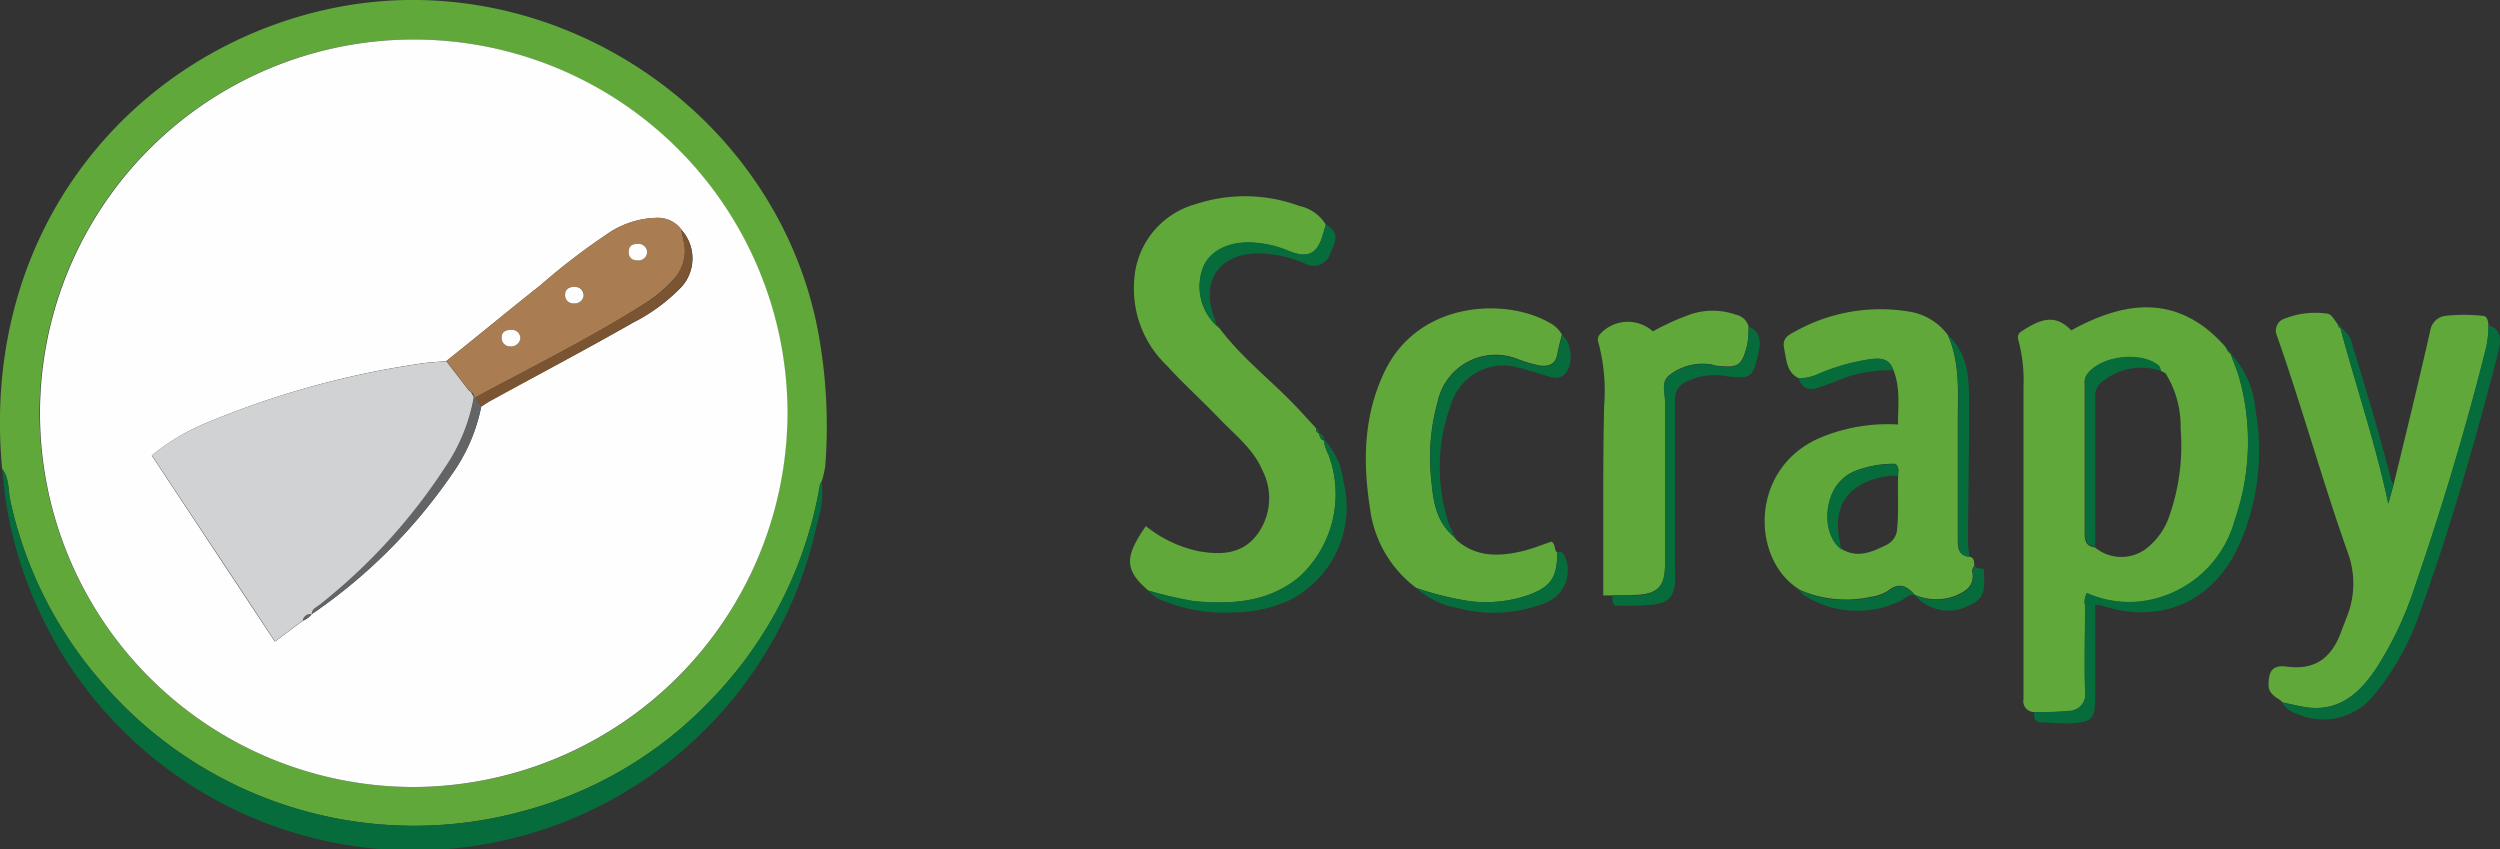 <svg id="Layer_1" data-name="Layer 1" xmlns="http://www.w3.org/2000/svg" viewBox="0 0 200 67.92"><rect x="0" y="0" width="200" height="67.92" fill="#333333" stroke="none"/><defs><style>.cls-1{fill:#61a83b;}.cls-2{fill:#076c3c;}.cls-3{fill:#fefefe;}.cls-4{fill:#d0d2d3;}.cls-5{fill:#a97c51;}.cls-6{fill:#7b5432;}.cls-7{fill:#636465;}</style></defs><path class="cls-1" d="M.17,37.54C-1.64,18,11,4,26.44.73,44-3,61.93,8.76,65.4,26.32a41.34,41.34,0,0,1,.62,11,7.9,7.9,0,0,1-.27,1.19,2,2,0,0,0-.16.33A32.39,32.39,0,0,1,57,55.91a32.15,32.15,0,0,1-15.1,9A32.94,32.94,0,0,1,8,54.46,32.5,32.5,0,0,1,.83,40.12C.64,39.25.76,38.3.17,37.54ZM33.05,63A29.9,29.9,0,1,0,3.16,33.05,29.95,29.95,0,0,0,33.05,63Z" transform="translate(0 -0.04)"/><path class="cls-1" d="M162.74,57a.85.85,0,0,1-.86-1c0-.47,0-1,0-1.42V31a12.43,12.43,0,0,0-.37-3.59c-.1-.3-.15-.63.19-.85,1.37-.88,2.62-1.54,4-.09,4.39-2.43,8.61-2.89,12.32,1.3l.22.36,0,0,.21.21v0c.25.72.56,1.41.75,2.14a19.06,19.06,0,0,1-.4,11.14,8.91,8.91,0,0,1-6.3,6.31,8.26,8.26,0,0,1-5.54-.43,1.37,1.37,0,0,0-.15,1c0,2.28-.06,4.57,0,6.86a1.32,1.32,0,0,1-1.3,1.57A23.23,23.23,0,0,1,162.74,57Zm10.12-27.3h0c0-.11-.06-.26-.14-.33-1.4-1.28-4.83-.84-5.84.76a1.22,1.22,0,0,0-.11.64c0,4,0,8,0,12,0,.59.18,1,.82,1.06a3.31,3.31,0,0,0,4.34-.09,5.53,5.53,0,0,0,1.52-2.15,17,17,0,0,0,1-7.27,8,8,0,0,0-1.21-4.42Z" transform="translate(0 -0.04)"/><path class="cls-1" d="M91.86,47.28c-1.89-1.64-1.93-2.66-.19-5.15a10.08,10.08,0,0,0,4.18,2c1.73.31,3.44.28,4.64-1.22a4.87,4.87,0,0,0,.51-5.23c-.73-1.72-2.2-2.85-3.45-4.15-1.39-1.45-2.88-2.79-4.23-4.27a8.49,8.49,0,0,1-2.58-6.82,6.7,6.7,0,0,1,4.89-6.06,12.59,12.59,0,0,1,8.33.14,3.27,3.27,0,0,1,2.11,1.5l-.21.73c-.46,1.65-1.22,2-2.8,1.36a8.61,8.61,0,0,0-2.67-.64c-1.66-.13-3.42.42-4.08,1.84a4.27,4.27,0,0,0,1,4.78h0l.25.21c1.74,2.32,4,4.06,6,6.13.58.61,1.15,1.24,1.72,1.86,0,.16,0,.34.22.41l0,0c.1.22.09.53.42.58h0a3,3,0,0,0,.37,1.16A9,9,0,0,1,104,46.15c-2.46,2.08-5.42,2.26-8.47,2A30.64,30.64,0,0,1,91.86,47.28Z" transform="translate(0 -0.04)"/><path class="cls-1" d="M182.43,56.06c-.49-.31-1-.63-.94-1.31,0-1.09.39-1.53,1.47-1.38,2.47.33,3.72-.93,4.43-3.06.1-.27.22-.53.31-.8a7.15,7.15,0,0,0,.16-5.16c-2.05-5.77-3.68-11.69-5.71-17.47a1,1,0,0,1,.65-1.36,6.65,6.65,0,0,1,3.28-.4c.48,0,.66.55.95.87,0,.12,0,.24.2.26l0,0c1.23,4.61,2.79,9.14,3.84,14.08.19-.69.31-1.11.42-1.53,1-4.1,2-8.2,2.93-12.31a1.41,1.41,0,0,1,1.28-1.19,14.29,14.29,0,0,1,2.85,0c.48,0,.47.43.53.76a7.53,7.53,0,0,1-.16,1.7c-1.62,6.5-3.55,12.9-5.73,19.24a28,28,0,0,1-3.09,6.52c-1.35,2-3,3.49-5.65,3.09-.62-.1-1.23-.25-1.85-.38h0Z" transform="translate(0 -0.04)"/><path class="cls-1" d="M143.76,47.07c-3.66-2.45-3.77-9.58,1.83-12A14,14,0,0,1,151.84,34c0-1.49.19-2.92-.35-4.32-.35-1.07-1.23-1-2-.87a16.73,16.73,0,0,0-3.92,1.12,3.77,3.77,0,0,1-1.65.38c-1-.47-1-1.48-1.19-2.39s.45-1.12,1-1.43A14,14,0,0,1,152.91,25a4.74,4.74,0,0,1,2.91,1.83v0l0,0c1,2.25.8,4.64.8,7,0,3.11,0,6.21,0,9.32,0,.63,0,1.32.9,1.41.44.08.41.43.42.76a.54.54,0,0,0-.15.52c.16,1.1-.56,1.52-1.39,1.87a4.32,4.32,0,0,1-3.24-.1h0c-.62-.74-1.27-1-2.14-.3a3.35,3.35,0,0,1-1.33.47,9.22,9.22,0,0,1-5.72-.56h0Zm8.09-9c0-.3.13-.64-.22-.93a8.59,8.59,0,0,0-3.11.53,3.37,3.37,0,0,0-2,2c-.63,1.63-.29,3.5.83,4.31,1.29.74,2.44.21,3.59-.36a1.5,1.5,0,0,0,.83-1.28C151.91,40.94,151.8,39.52,151.85,38.1Z" transform="translate(0 -0.04)"/><path class="cls-1" d="M116.53,43.25c1.6,1.4,3.46,1.32,5.35.86.76-.19,1.49-.49,2.23-.74.36.18.19.65.47.88,0,2-.5,2.74-2.38,3.42a10.53,10.53,0,0,1-4.5.48,23.38,23.38,0,0,1-4.4-1.08h0l-.26-.2a9.41,9.41,0,0,1-3.44-6.16c-.58-3.74-.52-7.4,1.15-10.91,2.72-5.71,9.67-5.92,13.1-4a2.45,2.45,0,0,1,1.1,1c-.13.53-.27,1-.37,1.57-.15.8-.64,1-1.39.91a10.3,10.3,0,0,1-1.82-.54A4.75,4.75,0,0,0,115,32.22a16.36,16.36,0,0,0-.51,6.14c.15,1.62.34,3.3,1.69,4.5h0l.21.21,0,0Z" transform="translate(0 -0.04)"/><path class="cls-1" d="M129,47.67h-.74V41.75c0-3.08,0-6.16.07-9.24a15,15,0,0,0-.46-5.08.62.62,0,0,1,.1-.62,3,3,0,0,1,4.26-.26,20.26,20.26,0,0,1,2.92-1.33,5.55,5.55,0,0,1,3.73,0,1.33,1.33,0,0,1,1,.9,6.49,6.49,0,0,1-.11,1.52c-.42,1.64-.68,1.84-2.37,1.66-.19,0-.37-.09-.55-.12a4.35,4.35,0,0,0-3.24.82c-.78.56-.4,1.41-.41,2.13,0,4.35,0,8.71,0,13.06,0,1.78-.6,2.38-2.39,2.44C130.17,47.66,129.57,47.66,129,47.67Z" transform="translate(0 -0.04)"/><path class="cls-2" d="M.17,37.54c.59.76.47,1.71.66,2.58A32.5,32.5,0,0,0,8,54.46,32.94,32.94,0,0,0,41.86,64.93a32.15,32.15,0,0,0,15.1-9,32.39,32.39,0,0,0,8.63-17.08,2,2,0,0,1,.16-.33,8.62,8.62,0,0,1-.4,3.46A33,33,0,0,1,.54,40.56C.37,39.56.29,38.55.17,37.54Z" transform="translate(0 -0.04)"/><path class="cls-2" d="M182.58,56.24c.62.13,1.23.28,1.85.38,2.66.4,4.3-1.07,5.65-3.09A28,28,0,0,0,193.17,47c2.18-6.34,4.11-12.74,5.73-19.24a7.53,7.53,0,0,0,.16-1.7c.77.2,1.1.82.87,1.84s-.59,2.33-.9,3.5c-1.58,5.87-3.3,11.7-5.36,17.42a20.94,20.94,0,0,1-3.79,6.87,5.16,5.16,0,0,1-6.13,1.45A1.87,1.87,0,0,1,182.58,56.24Z" transform="translate(0 -0.04)"/><path class="cls-2" d="M162.74,57a23.23,23.23,0,0,0,2.76-.1,1.32,1.32,0,0,0,1.3-1.57c-.08-2.29,0-4.58,0-6.86a1.37,1.37,0,0,1,.15-1,8.26,8.26,0,0,0,5.54.43,8.91,8.91,0,0,0,6.3-6.31,19.06,19.06,0,0,0,.4-11.14c-.19-.73-.5-1.42-.75-2.14a7.5,7.5,0,0,1,2,4.52A18.6,18.6,0,0,1,179,43.92c-2.16,4.42-6.33,6.1-11,4.52a1.68,1.68,0,0,0-.38,0v7c0,2.24-.14,2.4-2.38,2.48-.63,0-1.27-.07-1.9-.09S162.71,57.45,162.74,57Z" transform="translate(0 -0.04)"/><path class="cls-2" d="M129,47.67c.6,0,1.2,0,1.81,0,1.79-.06,2.39-.66,2.39-2.44,0-4.35,0-8.71,0-13.06,0-.72-.37-1.57.41-2.13a4.35,4.35,0,0,1,3.24-.82c.18,0,.36.1.55.12,1.69.18,2,0,2.37-1.66a6.49,6.49,0,0,0,.11-1.52c1,.44,1,1.25.78,2.16-.41,1.89-.58,2.06-2.48,1.83a5.06,5.06,0,0,0-3.33.46A1.44,1.44,0,0,0,134,32c0,4.55,0,9.09,0,13.64A7.38,7.38,0,0,1,134,46.7c-.15,1.14-.56,1.55-1.69,1.7-.54.06-1.08.09-1.62.1s-1,0-1.47,0C128.88,48.24,129.05,47.92,129,47.67Z" transform="translate(0 -0.04)"/><path class="cls-2" d="M91.86,47.28a30.64,30.64,0,0,0,3.68.84c3,.29,6,.11,8.47-2a9,9,0,0,0,2.25-9.78,3,3,0,0,1-.37-1.16,5.68,5.68,0,0,1,1.57,3.3,8.36,8.36,0,0,1-4.36,9.61,11,11,0,0,1-4.34.94,13.07,13.07,0,0,1-5.5-.85A3.09,3.09,0,0,1,91.86,47.28Z" transform="translate(0 -0.04)"/><path class="cls-2" d="M116.2,42.86c-1.35-1.2-1.54-2.88-1.69-4.5a16.36,16.36,0,0,1,.51-6.14,4.75,4.75,0,0,1,6.37-3.43,10.3,10.3,0,0,0,1.82.54c.75.1,1.24-.11,1.39-.91.1-.52.24-1,.37-1.57.88.66.94,2.69,0,3.29a1.34,1.34,0,0,1-1.11,0c-.79-.21-1.56-.5-2.36-.68a4.36,4.36,0,0,0-5.37,2.8,14.5,14.5,0,0,0-.2,9.77C116.06,42.33,116.3,42.55,116.2,42.86Z" transform="translate(0 -0.04)"/><path class="cls-2" d="M157.55,44.6c-.89-.09-.9-.78-.9-1.41,0-3.11,0-6.21,0-9.32,0-2.37.19-4.76-.8-7,1.54,1.4,1.67,3.3,1.68,5.17,0,3.78-.06,7.56-.1,11.34C157.45,43.78,157.51,44.19,157.55,44.6Z" transform="translate(0 -0.04)"/><path class="cls-2" d="M97.3,26.06a4.27,4.27,0,0,1-1-4.78c.66-1.42,2.42-2,4.08-1.84a8.61,8.61,0,0,1,2.67.64c1.58.67,2.34.29,2.8-1.36l.21-.73c.9.59,1,1,.36,2.33a1.39,1.39,0,0,1-2,.81,10.11,10.11,0,0,0-3.68-.82c-3.22,0-4.73,2.21-3.57,5.22A4.56,4.56,0,0,1,97.3,26.06Z" transform="translate(0 -0.04)"/><path class="cls-2" d="M113.3,47.07a23.38,23.38,0,0,0,4.4,1.08,10.53,10.53,0,0,0,4.5-.48c1.88-.68,2.37-1.45,2.38-3.42.33-.13.47,0,.61.32a2.76,2.76,0,0,1-1.54,3.69,11.16,11.16,0,0,1-7.08.41A6.38,6.38,0,0,1,113.3,47.07Z" transform="translate(0 -0.04)"/><path class="cls-2" d="M191.47,38.78c-.11.42-.23.84-.42,1.53-1.05-4.94-2.61-9.47-3.84-14.08a2.15,2.15,0,0,1,1,1.5q1.62,5.15,3,10.36A1.83,1.83,0,0,0,191.47,38.78Z" transform="translate(0 -0.04)"/><path class="cls-2" d="M144,47.27a9.22,9.22,0,0,0,5.72.56,3.35,3.35,0,0,0,1.33-.47c.87-.72,1.52-.44,2.14.3-.39-.13-.64.15-.92.33a7.9,7.9,0,0,1-7.91-.31C144.23,47.57,144.05,47.49,144,47.27Z" transform="translate(0 -0.04)"/><path class="cls-2" d="M143.88,30.29a3.77,3.77,0,0,0,1.65-.38,16.73,16.73,0,0,1,3.92-1.12c.81-.11,1.69-.2,2,.87a10.86,10.86,0,0,0-4.67.92c-.41.15-.82.31-1.23.45C144.79,31.31,144.17,31.17,143.88,30.29Z" transform="translate(0 -0.04)"/><path class="cls-2" d="M153.19,47.65a4.32,4.32,0,0,0,3.24.1c.83-.35,1.55-.77,1.39-1.87a.54.54,0,0,1,.15-.52,1.31,1.31,0,0,0,.72.18c.17,2-.05,2.46-1.29,3A3.52,3.52,0,0,1,153.19,47.65Z" transform="translate(0 -0.04)"/><path class="cls-2" d="M105.9,35.22c-.33,0-.32-.36-.42-.58C105.66,34.81,106,34.86,105.9,35.22Z" transform="translate(0 -0.04)"/><path class="cls-2" d="M187.23,26.25c-.16,0-.17-.14-.2-.26C187.13,26.06,187.32,26.05,187.23,26.25Z" transform="translate(0 -0.04)"/><path class="cls-2" d="M105.51,34.66c-.18-.07-.18-.25-.22-.41C105.43,34.35,105.56,34.46,105.51,34.66Z" transform="translate(0 -0.04)"/><path class="cls-2" d="M178.24,28.17l-.22-.36C178.17,27.88,178.29,28,178.24,28.17Z" transform="translate(0 -0.04)"/><path class="cls-2" d="M178.43,28.36l-.21-.21C178.39,28.12,178.43,28.21,178.43,28.36Z" transform="translate(0 -0.04)"/><path class="cls-2" d="M116.39,43.06l-.21-.21C116.38,42.79,116.37,42.94,116.39,43.06Z" transform="translate(0 -0.04)"/><path class="cls-2" d="M116.53,43.25l-.17-.21Z" transform="translate(0 -0.04)"/><path class="cls-2" d="M155.83,26.83v0Z" transform="translate(0 -0.04)"/><path class="cls-2" d="M113.06,46.88l.26.2Z" transform="translate(0 -0.04)"/><path class="cls-2" d="M97.53,26.26l-.25-.21C97.48,26,97.47,26.17,97.53,26.26Z" transform="translate(0 -0.04)"/><path class="cls-2" d="M143.76,47.07l.29.21C143.89,47.29,143.82,47.19,143.76,47.07Z" transform="translate(0 -0.04)"/><path class="cls-2" d="M182.43,56.06l.18.19Z" transform="translate(0 -0.04)"/><path class="cls-3" d="M33.05,63A29.9,29.9,0,1,1,63,33.11,30,30,0,0,1,33.05,63ZM24.94,49.17h0A42.87,42.87,0,0,0,36.14,38a14,14,0,0,0,2.36-5.46c.27-.17.53-.35.81-.5C43.08,30,46.87,28,50.63,25.86A14.46,14.46,0,0,0,54.52,23a3.4,3.4,0,0,0,0-4.57v0l-.2-.24a2.35,2.35,0,0,0-1.79-.72,7.27,7.27,0,0,0-4.08,1.38,52.71,52.71,0,0,0-5.2,4c-2.53,2-5,4.05-7.55,6.08-.76.07-1.52.1-2.27.23A70.67,70.67,0,0,0,16.21,34a17.27,17.27,0,0,0-4.07,2.48c3.3,5,6.57,9.93,9.85,14.89l2.24-1.67A1.64,1.64,0,0,0,24.94,49.17Z" transform="translate(0 -0.04)"/><path class="cls-2" d="M172.87,29.71a4.91,4.91,0,0,0-4.58.78,1.44,1.44,0,0,0-.67,1.34c0,3.65,0,7.3,0,10.94,0,.35,0,.7,0,1-.64-.06-.82-.47-.82-1.06,0-4,0-8,0-12a1.22,1.22,0,0,1,.11-.64c1-1.6,4.44-2,5.84-.76C172.81,29.45,172.83,29.6,172.87,29.71Z" transform="translate(0 -0.04)"/><path class="cls-2" d="M173.24,29.89l-.38-.19Z" transform="translate(0 -0.04)"/><path class="cls-2" d="M151.85,38.1a5.19,5.19,0,0,0-1.41.13c-2.74.63-3.88,2.47-3.23,5.22,0,.19.07.37.11.56-1.12-.81-1.46-2.68-.83-4.31a3.37,3.37,0,0,1,2-2,8.59,8.59,0,0,1,3.11-.53C152,37.46,151.82,37.8,151.85,38.1Z" transform="translate(0 -0.04)"/><path class="cls-4" d="M24.23,49.68,22,51.35c-3.28-5-6.55-9.89-9.85-14.89A17.27,17.27,0,0,1,16.21,34a70.67,70.67,0,0,1,17.23-4.83c.75-.13,1.51-.16,2.27-.23l1.77,2.3.23.21h0l.21.38h0a14.43,14.43,0,0,1-2.31,5.68,46,46,0,0,1-10,11c-.25.2-.65.31-.62.75h0A.59.59,0,0,0,24.23,49.68Z" transform="translate(0 -0.04)"/><path class="cls-5" d="M37.48,31.22l-1.77-2.3c2.52-2,5-4.07,7.55-6.08a52.71,52.71,0,0,1,5.2-4,7.27,7.27,0,0,1,4.08-1.38,2.35,2.35,0,0,1,1.79.72l.2.24v0c0,.24.08.49.13.74A3.33,3.33,0,0,1,54,22.26a10.66,10.66,0,0,1-2.14,1.88C47.43,27,42.72,29.3,38.1,31.8h-.19c0-.16,0-.31-.21-.38h0Zm4.15-4.14a.68.68,0,0,0-.76-.65c-.4,0-.7.16-.73.58a.66.66,0,0,0,.69.74A.73.73,0,0,0,41.63,27.08Zm5.06-3.44c0-.48-.34-.65-.78-.65s-.68.2-.7.61a.65.65,0,0,0,.71.71A.7.7,0,0,0,46.69,23.64Zm5.08-3.42a.69.69,0,0,0-.76-.67c-.39,0-.68.16-.71.59s.26.7.69.73A.69.69,0,0,0,51.77,20.22Z" transform="translate(0 -0.04)"/><path class="cls-6" d="M38.1,31.8c4.62-2.5,9.33-4.85,13.79-7.66A10.66,10.66,0,0,0,54,22.26a3.33,3.33,0,0,0,.63-3.11c0-.25-.09-.5-.13-.74a3.4,3.4,0,0,1,0,4.57,14.46,14.46,0,0,1-3.89,2.88C46.87,28,43.08,30,39.31,32.08c-.28.15-.54.33-.81.5C38.39,32.31,38.07,32.14,38.1,31.8Z" transform="translate(0 -0.04)"/><path class="cls-7" d="M38.1,31.8c0,.34.29.51.4.78A14,14,0,0,1,36.14,38,42.87,42.87,0,0,1,24.93,49.18c0-.44.37-.55.62-.75a46,46,0,0,0,10.05-11,14.43,14.43,0,0,0,2.31-5.68Z" transform="translate(0 -0.04)"/><path class="cls-7" d="M24.23,49.68a.59.59,0,0,1,.71-.51A1.64,1.64,0,0,1,24.23,49.68Z" transform="translate(0 -0.04)"/><path class="cls-6" d="M54.53,18.43l-.2-.24Z" transform="translate(0 -0.04)"/><path class="cls-7" d="M37.7,31.42c.17.07.2.22.21.38Z" transform="translate(0 -0.04)"/><path class="cls-7" d="M37.48,31.22l.23.21Z" transform="translate(0 -0.04)"/><path class="cls-3" d="M41.63,27.08a.73.73,0,0,1-.8.67.66.66,0,0,1-.69-.74c0-.42.33-.58.73-.58A.68.68,0,0,1,41.63,27.08Z" transform="translate(0 -0.04)"/><path class="cls-3" d="M46.69,23.64a.7.7,0,0,1-.77.67.65.65,0,0,1-.71-.71c0-.41.3-.6.7-.61S46.64,23.16,46.69,23.64Z" transform="translate(0 -0.04)"/><path class="cls-3" d="M51.77,20.22a.69.69,0,0,1-.78.65c-.43,0-.72-.25-.69-.73s.32-.58.71-.59A.69.69,0,0,1,51.77,20.22Z" transform="translate(0 -0.04)"/></svg>